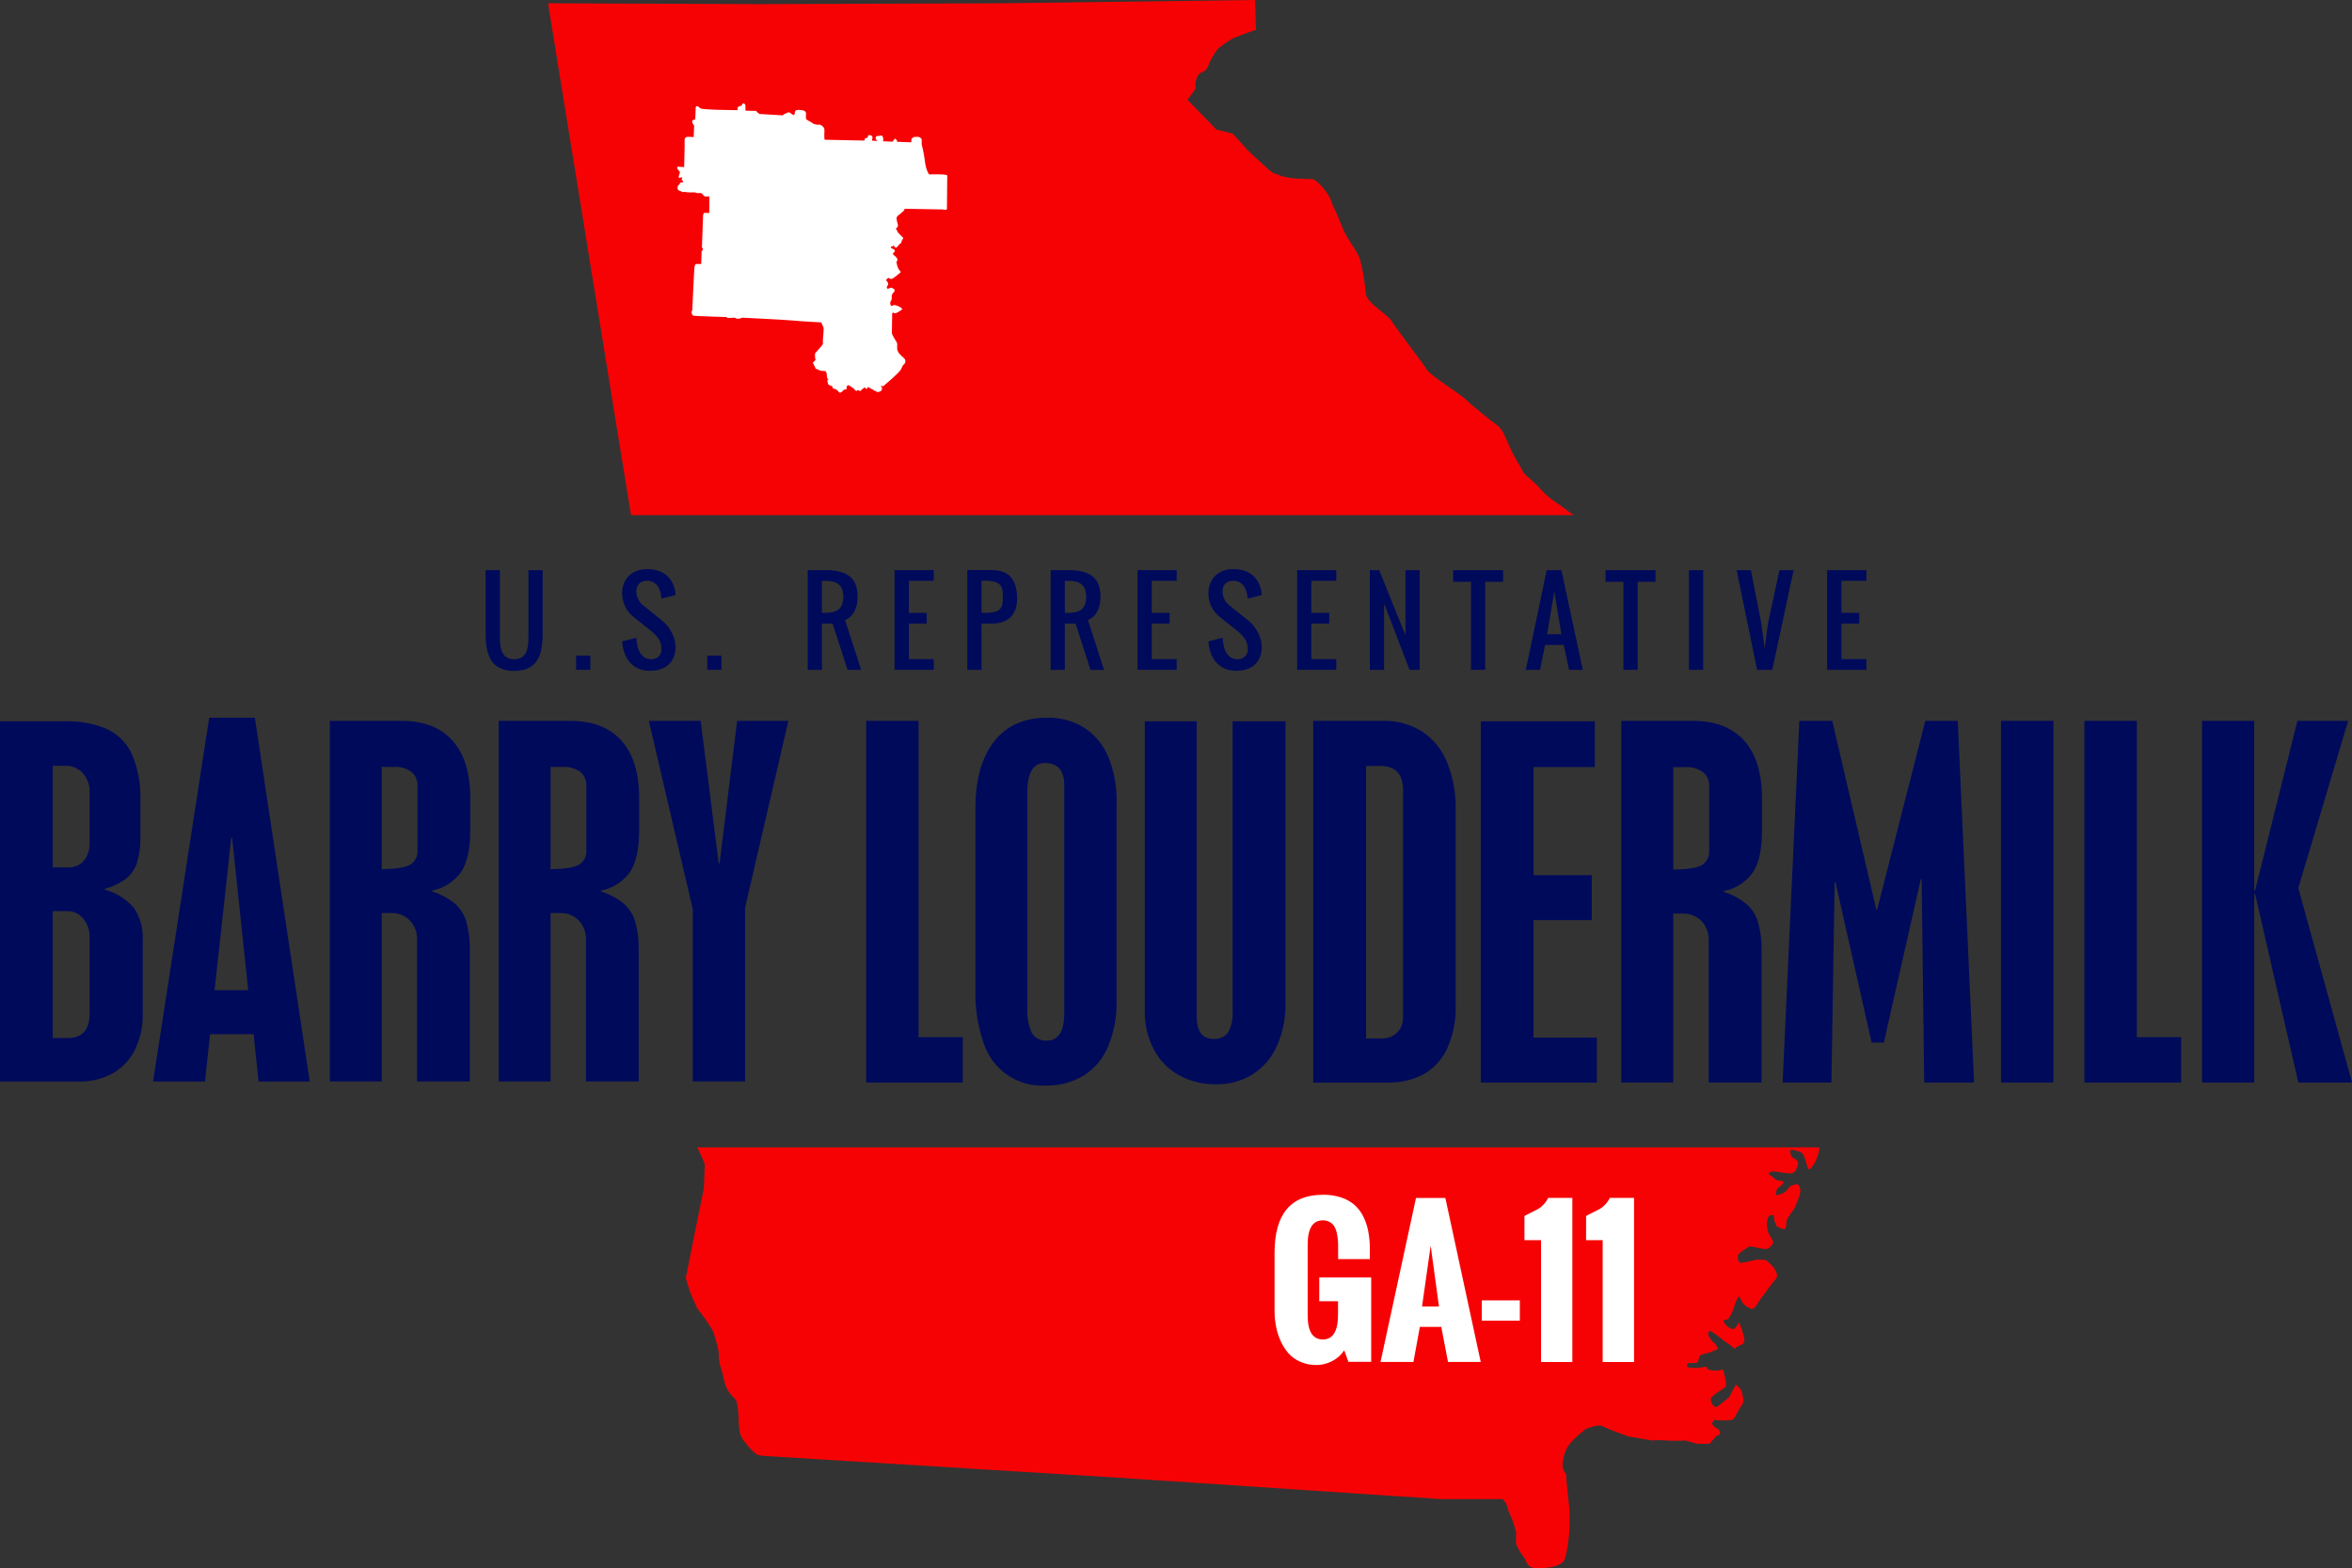 <?xml version="1.0" encoding="UTF-8"?>
<svg id="Layer_1" data-name="Layer 1" xmlns="http://www.w3.org/2000/svg" viewBox="0 0 470.95 314.12">
  <rect x="0" y="0" width="470.95" height="314.12" fill="#333333" stroke="none"/>
  <defs>
    <style>
      .cls-1 {
        fill: #f70204;
      }

      .cls-2 {
        fill: #000a5b;
      }

      .cls-3 {
        fill: #fff;
      }
    </style>
  </defs>
  <g id="Group_9828" data-name="Group 9828">
    <g id="Group_9827" data-name="Group 9827">
      <g id="Group_9820" data-name="Group 9820">
        <path id="Path_12015" data-name="Path 12015" class="cls-1" d="M139.62,229.82v.02c.34.49,1.5,3.3,1.5,3.3l-.17,4.79-1.65,8.1-1.98,9.91s.66,2.31.99,3.14,1.32,2.97,1.32,2.97c0,0,2.97,3.8,3.3,4.96l.33,1.16c.28.87.5,1.75.66,2.64-.04.95.08,1.89.33,2.81.33.83.83,3.3.99,3.8.37.93.94,1.78,1.65,2.48.66.5.66.99.83,1.98s.17,3.47.33,4.3c.04.91.39,1.79.99,2.48.7.99,1.54,1.88,2.48,2.64.75.24,1.53.35,2.31.33l69.89,4.3,64.77,4.3h12.39s.83.83.83,1.32c.24.86.57,1.69.99,2.48.32.87.6,1.75.83,2.64.16.83-.17,2.15.16,2.81.4.88.9,1.71,1.49,2.48.5.49.33,2.31,3.14,2.15s4.13-.66,4.79-1.49,1.16-5.78,1.16-6.44v-3.8s-.66-6.11-.66-6.61v-.5c-.61-.67-.85-1.59-.66-2.48.11-1.47.69-2.86,1.65-3.97.66-.66,2.64-2.64,3.3-2.81s2.31-.83,3.14-.33,4.96,1.98,4.96,1.98l4.79.83c.93-.09,1.88-.09,2.81,0,1.27.08,2.53.08,3.8,0l2.48.66h2.48v-.05l1.32-1.52s.66-.16.74-.49-.33-.83-.33-.83c-.44-.22-.84-.53-1.16-.91-.33-.49,0-.41.25-.83s0,0,1.16-.08c.83.07,1.66.04,2.48-.08.66-.25,1.07-1.82,1.82-2.73s.33-1.74.17-2.73c-.18-.67-.63-1.23-1.24-1.57l-1.32,2.48-2.23,1.82s-.49.25-.74.08c-.44-.37-.71-.91-.74-1.49,0-.66,2.56-2.07,2.97-2.48s-.5-3.47-.5-3.47c-.77.24-1.59.3-2.39.17-1.16-.25-.74-.74-.99-.74-.98.22-1.98.31-2.98.25-1.4-.17-.74-.58-.74-.83s1.16-.08,1.73-.17.41-.99.74-1.4,1.32-.49,1.65-.58,1.98-.83,1.98-.83c-.13-.41-.36-.77-.66-1.08-.5-.42-.92-.92-1.24-1.49-.17-.37-.07-.81.25-1.07.73.4,1.42.87,2.07,1.4.59.52,1.23.99,1.9,1.4l.74.58c.74.58,0,0,1.49-.5s.25-2.56.25-2.97c-.14-.55-.36-1.08-.65-1.57,0,0-.16.33-.58.99s-1.4.25-2.15-.66,0-.83.41-.91.99-1.4,1.32-2.23c.18-.75.46-1.47.83-2.15.41-.5.33-.08.66.58.43.78,1.14,1.37,1.98,1.65.83.25,1.57-1.65,1.9-1.98s2.07-2.89,2.98-3.88-.5-2.56-.5-2.56c-.43-.48-.9-.92-1.4-1.32-.63-.1-1.27-.13-1.9-.08,0,0-1.4.33-2.64.58s-1.07-.83-1.07-1.4,1.9-1.49,2.07-1.74.99,0,2.64.33,1.65-.33,2.15-.83-.17-1.24-.58-1.9c-.44-.93-.59-1.97-.41-2.98.17-.99.74-.99,1.07-.99s.33.99.33.99l.41,1.16c.47.33,1,.55,1.57.66.58,0,.33-1.57.58-1.98.43-.71.89-1.4,1.4-2.07.51-1.03.93-2.11,1.24-3.22.1-.55-.02-1.11-.33-1.57-.33-.33-1.16,0-1.65.25s-.41.99-1.9,1.57-.91-.33-.83-.83.66-.58,1.16-1.16-.08-.66-.83-.74-.74-.5-1.57-.99,0-.83.58-.83,3.22.58,3.88.33,1.08-1.57,1.08-2.07-.91-.83-1.24-1.16c-.29-.37-.41-.85-.33-1.32.08-.25,1.24.08,1.24.08l.74.25c.74.25.99,1.49,1.4,2.89s.99-.08,1.49-.66c.51-.99.84-2.06.99-3.15h-224.72v.03Z"/>
        <path id="Path_12016" data-name="Path 12016" class="cls-1" d="M315.04,103.16c-1.13-.84-2.09-1.61-3.24-2.37-1.29-.82-2.46-1.82-3.47-2.98-.83-.99-2.48-2.31-2.97-2.81-.35-.39-.63-.84-.83-1.32,0,0-1.49-2.48-2.15-3.96s-1.49-3.8-2.48-4.46-5.45-4.3-6.44-5.29-7.11-4.79-7.77-5.95-5.95-7.93-6.94-9.58-5.12-3.64-5.29-5.78c-.18-2.29-.57-4.55-1.16-6.77-.49-1.65-2.64-3.97-3.63-6.61s-1.82-3.97-2.15-5.12-2.81-4.3-3.8-4.3-4.63,0-6.28-.66-1.32-.33-2.31-1.16-4.3-3.96-4.3-3.96l-2.97-3.3-3.3-.83-5.78-5.95,1.65-2.31c-.18-.91,0-1.86.49-2.64.83-.99,1.32-.33,1.98-1.82.48-1.25,1.15-2.42,1.99-3.47.88-.73,1.82-1.39,2.81-1.98.5-.33,4.79-1.82,4.79-1.82l-.16-5.96-50.73.66-48.41.17-42.46-.17,16.62,102.51h188.7,0Z"/>
        <path id="Path_12017" data-name="Path 12017" class="cls-1" d="M374.85,211.55l.07-.13-.07-.05v.18h0Z"/>
      </g>
      <g id="Group_9821" data-name="Group 9821">
        <path id="Path_12018" data-name="Path 12018" class="cls-3" d="M255.21,262.49v-11.57c0-7.76,3.23-11.64,9.69-11.64,1.23-.02,2.46.16,3.64.54.98.31,1.89.82,2.67,1.49.74.66,1.34,1.45,1.77,2.33.47.95.81,1.97,1,3.01.22,1.18.32,2.38.31,3.58v1.93h-6.35v-2.3c0-.57-.01-1.07-.05-1.51-.04-.49-.11-.97-.23-1.44-.09-.46-.26-.9-.49-1.31-.22-.35-.53-.64-.89-.85-.42-.24-.9-.36-1.39-.35-2.03,0-3.05,1.62-3.05,4.85v14.18c0,3.22,1.02,4.84,3.05,4.83,2.02,0,3.03-1.67,3.03-5.02v-2.63h-3.76v-4.76h10.4v16.89h-4.56l-.84-2.3c-.59.91-1.42,1.64-2.38,2.13-.98.53-2.08.81-3.19.81-1.11.01-2.2-.21-3.22-.65-.91-.39-1.73-.98-2.39-1.72-.65-.75-1.18-1.6-1.58-2.51-.42-.94-.73-1.93-.91-2.95-.19-1.02-.28-2.05-.28-3.09v.03Z"/>
        <path id="Path_12019" data-name="Path 12019" class="cls-3" d="M276.43,272.76l7.1-32.84h5.88l7.08,32.84h-6.55l-1.35-7.02h-4.29l-1.28,7.02h-6.59ZM284.74,261.65h3.39l-1.66-12.19-1.73,12.19Z"/>
        <path id="Path_12020" data-name="Path 12020" class="cls-3" d="M296.71,264.5v-4.07h7.61v4.07h-7.61Z"/>
        <path id="Path_12021" data-name="Path 12021" class="cls-3" d="M308.57,272.76v-24.39h-3.32v-4.83c.34-.21.8-.45,1.37-.72s1.01-.5,1.33-.67c.39-.23.75-.51,1.06-.84.4-.41.74-.89.98-1.4h4.85v32.86h-6.28.01Z"/>
        <path id="Path_12022" data-name="Path 12022" class="cls-3" d="M320.91,272.76v-24.39h-3.32v-4.83c.34-.21.8-.45,1.37-.72s1.02-.5,1.33-.67c.39-.23.75-.51,1.06-.84.41-.41.74-.88.99-1.4h4.85v32.86h-6.28,0Z"/>
      </g>
      <g id="Group_9826" data-name="Group 9826">
        <g id="Group_9824" data-name="Group 9824">
          <g id="Group_9822" data-name="Group 9822">
            <path id="Path_12023" data-name="Path 12023" class="cls-2" d="M0,144.46h13.09c2.94-.11,5.86.45,8.54,1.65,2.19,1.09,3.93,2.92,4.89,5.17,1.16,2.87,1.7,5.96,1.59,9.06v7.21c.05,1.77-.17,3.54-.67,5.23-.4,1.25-1.15,2.35-2.17,3.18-1.29.94-2.75,1.64-4.29,2.06v.17c2.27.6,4.31,1.87,5.84,3.65,1.28,1.91,1.9,4.19,1.76,6.48v14.85c.05,2.46-.49,4.89-1.57,7.1-.98,1.98-2.52,3.61-4.44,4.7-2.06,1.12-4.39,1.69-6.74,1.63H0v-72.14h0ZM10.56,153.38v20.34h3.13c1.19.05,2.34-.45,3.11-1.36.79-.99,1.19-2.23,1.14-3.5v-10.21c.06-1.39-.43-2.75-1.35-3.8-.92-1-2.23-1.54-3.58-1.48h-2.45ZM10.56,182.48v25.41h2.96c2.95,0,4.42-1.63,4.42-4.89v-15.24c.05-1.37-.4-2.71-1.27-3.78-.79-.98-1.98-1.53-3.24-1.5h-2.88.01Z"/>
            <path id="Path_12024" data-name="Path 12024" class="cls-2" d="M41.89,143.73h9.14l10.99,72.87h-10.25l-.99-9.48h-8.71l-1.03,9.48h-10.39l11.24-72.87h0ZM46.31,167.81l-3.35,30.51h6.74l-3.22-30.51h-.17Z"/>
            <path id="Path_12025" data-name="Path 12025" class="cls-2" d="M66.05,144.37h14.33c4.47,0,7.88,1.32,10.24,3.97s3.54,6.47,3.54,11.48v6.52c0,3.61-.58,6.33-1.74,8.18-1.39,2-3.51,3.38-5.9,3.84v.17c1.63.51,3.15,1.32,4.49,2.38,1.14.98,1.97,2.27,2.38,3.71.5,1.86.73,3.78.68,5.71v26.26h-10.56v-28.28c.07-1.46-.44-2.89-1.44-3.97-1-1-2.38-1.54-3.8-1.48h-1.84v33.73h-10.39v-72.23h.01ZM76.43,153.6v20.47c2.78-.03,4.67-.32,5.67-.88,1.03-.62,1.62-1.78,1.5-2.98v-12.75c.07-1.1-.38-2.16-1.22-2.88-1.02-.72-2.25-1.07-3.5-.99h-2.45Z"/>
            <path id="Path_12026" data-name="Path 12026" class="cls-2" d="M99.87,144.37h14.33c4.47,0,7.88,1.32,10.24,3.97s3.54,6.47,3.54,11.48v6.52c0,3.61-.58,6.33-1.74,8.18-1.39,2-3.51,3.38-5.9,3.84v.17c1.63.51,3.15,1.31,4.49,2.38,1.14.98,1.97,2.27,2.38,3.71.5,1.86.73,3.78.68,5.71v26.26h-10.56v-28.28c.07-1.46-.45-2.89-1.44-3.97-1-1-2.38-1.54-3.8-1.48h-1.84v33.73h-10.39v-72.23h.01ZM110.25,153.6v20.47c2.77-.03,4.66-.32,5.66-.88,1.03-.62,1.62-1.78,1.5-2.98v-12.75c.07-1.1-.38-2.16-1.22-2.88-1.02-.72-2.25-1.07-3.5-.99h-2.44Z"/>
            <path id="Path_12027" data-name="Path 12027" class="cls-2" d="M129.91,144.37h10.39l3.61,28.54h.17l3.52-28.54h10.26l-8.67,37.42v34.8h-10.47v-34.46l-8.8-37.76h0Z"/>
          </g>
          <g id="Group_9823" data-name="Group 9823">
            <path id="Path_12028" data-name="Path 12028" class="cls-2" d="M173.43,144.37h10.5v63.35h8.86v9.08h-19.36v-72.43Z"/>
            <path id="Path_12029" data-name="Path 12029" class="cls-2" d="M223.57,160.73v39.85c.07,3.09-.51,6.16-1.7,9.02-.99,2.4-2.71,4.44-4.9,5.83-2.31,1.36-4.96,2.05-7.64,1.98-5.63.32-10.75-3.24-12.41-8.63-1.15-3.34-1.7-6.86-1.61-10.39v-36.41c0-5.82,1.25-10.32,3.74-13.49s6.04-4.76,10.63-4.75c2.63-.07,5.22.64,7.45,2.02,2.15,1.42,3.82,3.45,4.8,5.83,1.17,2.9,1.73,6.02,1.65,9.15h-.01ZM205.71,158.62v43.12c-.13,1.76.18,3.53.9,5.14.62,1.03,1.77,1.62,2.97,1.53,2.35,0,3.53-1.85,3.53-5.55v-45.53c0-3.01-1.3-4.52-3.91-4.52-2.32,0-3.49,1.94-3.48,5.81h0Z"/>
            <path id="Path_12030" data-name="Path 12030" class="cls-2" d="M229.21,144.46h10.41v59.13c0,2.99,1.13,4.48,3.4,4.48,1.12.09,2.21-.4,2.88-1.29.71-1.33,1.03-2.84.91-4.35v-57.97h10.59v56.38c.07,2.97-.52,5.93-1.72,8.65-1.03,2.33-2.72,4.3-4.86,5.68-2.17,1.34-4.68,2.03-7.23,1.98-2.62.06-5.22-.56-7.53-1.81-2.15-1.2-3.9-3-5.04-5.19-1.23-2.38-1.86-5.04-1.8-7.73v-57.97h-.01Z"/>
            <path id="Path_12031" data-name="Path 12031" class="cls-2" d="M262.95,144.37h13.99c2.76-.07,5.47.67,7.81,2.13,2.26,1.5,4.01,3.66,5.01,6.18,1.21,3.04,1.8,6.29,1.72,9.55v39.25c.07,2.85-.48,5.67-1.61,8.29-.95,2.2-2.57,4.04-4.63,5.27-2.26,1.24-4.82,1.85-7.4,1.77h-14.89v-72.43h0ZM273.54,153.41v54.57h3.05c1.16.05,2.29-.37,3.14-1.16.81-.8,1.25-1.91,1.2-3.06v-45.58c0-3.19-1.53-4.78-4.6-4.78h-2.8,0Z"/>
            <path id="Path_12032" data-name="Path 12032" class="cls-2" d="M296.52,144.46h22.81v9.16h-12.26v21.65h11.66v9h-11.66v23.54h12.69v9h-23.24v-72.35h0Z"/>
            <path id="Path_12033" data-name="Path 12033" class="cls-2" d="M324.62,144.37h14.37c4.48,0,7.9,1.33,10.27,3.98s3.55,6.49,3.55,11.51v6.54c0,3.62-.58,6.35-1.74,8.2-1.39,2.01-3.52,3.39-5.92,3.85v.17c1.64.51,3.16,1.32,4.5,2.39,1.14.98,1.98,2.27,2.39,3.72.5,1.87.73,3.79.69,5.72v26.34h-10.59v-28.36c.07-1.47-.45-2.9-1.44-3.98-1.01-1.01-2.39-1.55-3.81-1.49h-1.85v33.83h-10.41v-72.43h0ZM335.04,153.63v20.53c2.78-.03,4.68-.32,5.68-.88,1.04-.62,1.63-1.79,1.51-2.99v-12.78c.07-1.1-.38-2.17-1.23-2.88-1.02-.72-2.26-1.07-3.51-.99h-2.45,0Z"/>
            <path id="Path_12034" data-name="Path 12034" class="cls-2" d="M360.3,144.37h6.58l8.82,37.79h.17l9.64-37.79h6.5l3.27,72.43h-9.99l-.51-40.71h-.17l-7.4,32.71h-2.45l-7.23-32.11h-.17l-.65,40.11h-9.77l3.35-72.43h.01Z"/>
            <path id="Path_12035" data-name="Path 12035" class="cls-2" d="M400.67,144.37h10.5v72.43h-10.5v-72.43Z"/>
            <path id="Path_12036" data-name="Path 12036" class="cls-2" d="M417.37,144.37h10.5v63.35h8.87v9.08h-19.37v-72.43Z"/>
            <path id="Path_12037" data-name="Path 12037" class="cls-2" d="M440.91,144.37h10.46v34h.17l8.48-34h10.16l-9.98,33.48,10.76,38.95h-10.76l-8.65-37.75h-.17v37.75h-10.46v-72.43h-.01Z"/>
          </g>
        </g>
        <g id="Group_9825" data-name="Group 9825">
          <path id="Path_12038" data-name="Path 12038" class="cls-2" d="M102.95,134.36c-.73.02-1.46-.08-2.15-.29-.56-.17-1.08-.45-1.54-.81-.42-.34-.77-.75-1.03-1.23s-.47-.99-.61-1.52c-.15-.56-.25-1.13-.3-1.71-.05-.59-.08-1.19-.08-1.78v-12.84h2.86v12.85c0,.35,0,.73.01,1.11,0,.38.04.76.09,1.13.05.36.14.71.25,1.06.1.32.27.62.49.88.22.26.5.46.81.6.78.3,1.63.3,2.41,0,.31-.14.59-.34.81-.6.22-.26.38-.56.49-.88.11-.34.2-.7.25-1.06.06-.37.09-.75.09-1.13s.01-.76.01-1.11v-12.85h2.85v12.84c0,.59-.03,1.19-.08,1.78-.05.58-.15,1.15-.29,1.71-.14.53-.34,1.04-.61,1.52-.26.47-.61.89-1.03,1.23-.46.37-.98.64-1.54.81-.7.21-1.43.31-2.16.29h0Z"/>
          <path id="Path_12039" data-name="Path 12039" class="cls-2" d="M115.36,131.3h2.85v2.85h-2.85v-2.85Z"/>
          <path id="Path_12040" data-name="Path 12040" class="cls-2" d="M130.27,134.35c-.64,0-1.27-.07-1.88-.25-.5-.15-.98-.37-1.41-.67-.38-.26-.72-.58-1.01-.95-.26-.34-.49-.7-.68-1.09-.43-.93-.67-1.93-.71-2.95l2.84-.71c.02.73.14,1.45.36,2.14.09.27.21.53.34.78.14.25.31.48.51.68.21.2.45.37.71.49.3.13.62.19.94.18,1.04.15,2-.57,2.15-1.6.03-.18.03-.36,0-.53,0-.34-.04-.67-.13-1-.09-.31-.23-.61-.4-.89-.19-.3-.42-.58-.67-.84-.3-.3-.61-.58-.94-.84l-3.57-2.85c-.36-.28-.68-.62-.95-.99-.27-.36-.49-.75-.67-1.16-.18-.4-.31-.82-.4-1.25-.08-.41-.13-.84-.13-1.26,0-.63.11-1.25.32-1.83.21-.57.53-1.1.95-1.54.44-.46.97-.82,1.56-1.05.69-.27,1.42-.4,2.16-.39.64-.01,1.27.06,1.89.22.5.13.97.33,1.42.59.38.23.72.51,1.02.84.26.29.49.61.68.95.43.8.67,1.69.71,2.6l-2.85.71c-.02-.61-.14-1.21-.36-1.79-.09-.23-.2-.45-.34-.65-.14-.21-.31-.41-.51-.57-.21-.17-.45-.31-.71-.41-.3-.11-.62-.16-.94-.16s-.66.05-.97.17c-.25.1-.48.26-.67.46-.18.2-.31.43-.39.68-.08.27-.12.54-.12.82,0,.52.12,1.04.35,1.51.25.53.62.99,1.08,1.35l3.57,2.85c.88.7,1.59,1.57,2.11,2.56.24.46.43.96.56,1.46.12.49.19.98.19,1.49,0,.6-.1,1.2-.3,1.77-.2.56-.51,1.06-.92,1.49-.44.45-.97.8-1.56,1.03-.71.27-1.46.4-2.22.38v.02Z"/>
          <path id="Path_12041" data-name="Path 12041" class="cls-2" d="M141.62,131.3h2.85v2.85h-2.85v-2.85Z"/>
          <path id="Path_12042" data-name="Path 12042" class="cls-2" d="M169.71,134.15l-2.99-9.27h-2.14v9.27h-2.85v-19.97h3.57c1.05-.03,2.1.1,3.11.38.73.2,1.41.58,1.97,1.09.49.46.85,1.04,1.04,1.69.21.71.31,1.45.3,2.19,0,.44-.03.89-.11,1.32-.06.36-.16.71-.29,1.05-.1.29-.24.56-.4.82-.13.22-.29.42-.46.6-.34.38-.77.67-1.25.85l3.22,9.98h-2.72ZM164.58,122.74h.71c.49,0,.98-.05,1.46-.15.41-.09.79-.26,1.13-.51.32-.26.57-.6.72-.99.34-1.01.34-2.1,0-3.11-.15-.39-.4-.73-.72-.99-.33-.25-.72-.43-1.13-.51-.48-.11-.97-.16-1.46-.15h-.71v6.42h0Z"/>
          <path id="Path_12043" data-name="Path 12043" class="cls-2" d="M185.55,124.88h-3.57v7.13h4.99v2.14h-7.85v-19.97h7.85v2.14h-4.99v6.42h3.57v2.14Z"/>
          <path id="Path_12044" data-name="Path 12044" class="cls-2" d="M198.67,114.18c.78-.02,1.56.11,2.28.39.6.24,1.14.63,1.55,1.12.42.53.72,1.14.88,1.8.2.78.29,1.59.28,2.4.02.78-.11,1.55-.38,2.28-.23.59-.58,1.12-1.05,1.55-.46.41-1,.71-1.58.88-.64.19-1.31.28-1.98.28h-2.14v9.27h-2.85v-19.98h4.99ZM197.24,122.74c.59.01,1.18-.04,1.76-.15.4-.07.77-.23,1.09-.48.27-.23.47-.54.56-.88.11-.44.17-.89.16-1.35,0-.53-.02-1.02-.05-1.46-.03-.4-.16-.79-.39-1.13-.27-.34-.64-.6-1.06-.72-.67-.2-1.37-.28-2.06-.26h-.71v6.42h.71,0Z"/>
          <path id="Path_12045" data-name="Path 12045" class="cls-2" d="M218.35,134.15l-2.99-9.27h-2.14v9.27h-2.85v-19.97h3.57c1.05-.03,2.1.1,3.11.38.73.2,1.41.58,1.97,1.09.49.46.84,1.04,1.04,1.69.32,1.14.39,2.34.19,3.52-.06.36-.16.71-.29,1.05-.11.28-.24.56-.4.82-.13.22-.29.42-.46.6-.34.38-.77.67-1.25.85l3.22,9.98h-2.72ZM213.22,122.74h.71c.49,0,.98-.05,1.46-.15.41-.09.79-.26,1.13-.51.32-.26.57-.6.72-.99.34-1.01.34-2.1,0-3.11-.15-.39-.4-.73-.72-.99-.33-.25-.72-.43-1.13-.51-.48-.11-.97-.16-1.46-.15h-.71v6.42h0Z"/>
          <path id="Path_12046" data-name="Path 12046" class="cls-2" d="M234.19,124.88h-3.57v7.13h4.99v2.14h-7.84v-19.97h7.84v2.14h-4.99v6.42h3.57v2.14Z"/>
          <path id="Path_12047" data-name="Path 12047" class="cls-2" d="M247.67,134.35c-.64,0-1.27-.07-1.88-.25-.5-.15-.98-.37-1.41-.67-.38-.26-.72-.58-1.01-.95-.27-.34-.49-.7-.68-1.09-.43-.93-.67-1.93-.71-2.95l2.84-.71c.02.73.14,1.45.36,2.14.09.27.21.53.34.78.13.25.3.48.51.68.21.2.45.37.71.49.3.13.62.19.94.18,1.04.15,2-.57,2.15-1.6.03-.18.03-.36,0-.53,0-.67-.18-1.33-.54-1.89-.19-.3-.41-.58-.67-.84-.3-.3-.61-.58-.94-.84l-3.57-2.85c-.36-.29-.68-.62-.95-.99-.27-.36-.49-.75-.68-1.16-.35-.79-.52-1.64-.52-2.51,0-.63.11-1.25.32-1.83.21-.57.53-1.1.95-1.54.44-.46.97-.82,1.56-1.05.69-.27,1.42-.4,2.16-.39.64-.01,1.27.06,1.88.22.5.13.98.33,1.42.59.38.23.72.51,1.01.84.26.29.49.61.68.95.43.8.67,1.69.71,2.6l-2.85.71c-.02-.61-.14-1.21-.36-1.79-.09-.23-.2-.45-.34-.65-.14-.21-.31-.41-.51-.57-.21-.17-.45-.31-.71-.41-.3-.11-.62-.16-.94-.16s-.66.05-.97.17c-.25.1-.48.26-.67.46-.18.2-.31.43-.39.68-.08.27-.12.54-.12.82,0,.52.12,1.04.35,1.51.25.53.62,1,1.09,1.35l3.57,2.85c.88.7,1.59,1.57,2.11,2.56.24.46.43.96.56,1.46.12.49.19.98.19,1.49,0,.6-.1,1.2-.3,1.77-.2.56-.51,1.06-.92,1.49-.44.45-.97.8-1.55,1.03-.71.27-1.47.4-2.23.38v.02Z"/>
          <path id="Path_12048" data-name="Path 12048" class="cls-2" d="M266.15,124.88h-3.57v7.13h4.99v2.14h-7.84v-19.97h7.84v2.14h-4.99v6.42h3.57v2.14Z"/>
          <path id="Path_12049" data-name="Path 12049" class="cls-2" d="M282.24,134.15l-5.1-13.29v13.29h-2.85v-19.97h1.87l5.26,13.04v-13.04h2.85v19.97h-2.03Z"/>
          <path id="Path_12050" data-name="Path 12050" class="cls-2" d="M300.96,114.18v2.34h-3.57v17.63h-2.85v-17.63h-3.57v-2.34h9.99Z"/>
          <path id="Path_12051" data-name="Path 12051" class="cls-2" d="M309.37,129.16l-1,4.99h-2.85l4.18-19.97h2.95l4.28,19.97h-2.75l-1.07-4.99h-3.74ZM312.65,127.02l-1.43-8.56-1.43,8.56h2.86Z"/>
          <path id="Path_12052" data-name="Path 12052" class="cls-2" d="M331.48,114.18v2.34h-3.57v17.63h-2.85v-17.63h-3.57v-2.34h9.99Z"/>
          <path id="Path_12053" data-name="Path 12053" class="cls-2" d="M338.19,114.18h2.85v19.97h-2.85s0-19.97,0-19.97Z"/>
          <path id="Path_12054" data-name="Path 12054" class="cls-2" d="M354.02,124.84l2.28-10.66h2.85l-4.28,19.97h-3.04l-4.1-19.97h2.85l2.11,10.7.65,5,.67-5.04h.01Z"/>
          <path id="Path_12055" data-name="Path 12055" class="cls-2" d="M372.28,124.88h-3.56v7.13h4.99v2.14h-7.85v-19.97h7.85v2.14h-4.99v6.42h3.57v2.14h-.01Z"/>
        </g>
      </g>
    </g>
  </g>
  <path class="cls-3" d="M140.23,21.67l-.53-.4s-.4-.13-.4.36-.09,2.27-.09,2.27c0,0-.67.13-.62.49s.4.76.4.76l-.09,2.31s-.85-.09-1.33-.04-.53.58-.49.89-.09,5.16-.09,5.16l-1.29-.09s-.22.18,0,.53.58.36.36.93-.22.85.04.8l.31-.14s.31.06.16.29-.12.27.04.33.25.29.04.39-.35-.04-.47.16-.23.39-.33.43-.33.62-.08.89.49.31.64.31-.06.16.35.16.64-.04.64-.04c0,0-.21.1.29.1s1.59.02,1.59.02c0,0-.04.21,1.05.12,0,0,.23.08.33.23s.33.43.58.47.8-.02.8-.02l-.02,3.32s-.8-.04-.97-.02-.27.33-.27.54-.23,6.41-.23,6.41c0,0,.25.14.21.37s-.27.31-.27.31l-.08,2.6h-.99c-.25,0-.31.37-.37.7s-.43,8.55-.43,8.55c0,0-.23.33-.12.58s.04.47.45.54,6.06.25,6.37.25.21.25.68.19,1.22-.04,1.22-.04c0,0,.14.25.7.19s.64-.21.64-.21c0,0,8.51.41,10.02.56s5.85.39,5.85.39c0,0,.27.52.44.95s-.16,2.38-.1,3.2c.02.3-.04.22-.12.38s-1.15,1.33-1.38,1.6.06,1.01-.1,1.15.26-.1.18.12c-.06.18-.59.67-.59.67l.61,1.26s.34-.02.55.18,1.03.22,1.34.24.32,1.21.36,1.42.16-.07.22.24-.12-.04-.16.16.08.5.1.69c.04.34.86.5.86.5,0,0,.04.47.27.52s.45.06.66.23.45.62.7.56.74-.6.8-.64.47.12.45-.19,0-.43,0-.43l.37-.27s1.09.66,1.22.89.37.37.45.25.35-.14.41-.04.29.14.39.02.66-.7.85-.6.19.37.37.23.08-.43.35-.31.37.31.56.33.16.06.37.23.27.08.49.23.41.21.58.16.49-.16.58-.31.1-.62.1-.62c0,0-.35-.14-.19-.25s.41.08.45.02,3.15-2.62,3.52-3.34.39-.91.54-.97.7-.74.06-1.32-1.38-1.13-1.36-2.08.12-.8-.39-1.59-.66-1.28-.66-1.28l.06-4s.21-.27.27-.14.37.23.89-.1.85-.52.85-.62-.19-.25-.45-.41-.93-.43-1.2-.39-.35.25-.52.16-.37-.58-.12-.93.21-.8.19-1.03.23-.62.37-.72.33-.47.12-.66-.62-.39-.85-.25-.49.21-.56.1-.08-.47.06-.52.23-.49.06-.72-.37-.37-.29-.49.33-.43.47-.37.41.29.74.14,1.48-1.11,1.48-1.11l.21-.21s.02-.08-.31-.43-.54-1.36-.54-1.57.21-.33.21-.45-.19-.47-.35-.62-.54-.41-.56-.54.04-.31.19-.33.21-.41.14-.47-.31-.27-.49-.29-.43-.31-.23-.35.54-.37.64-.14.21.37.41.29.62-.78.82-.82.25-.54.31-.66.29-.43.29-.43c0,0-1.11-1.09-1.17-1.2s-.08-.31-.14-.39-.33-.31-.06-.45.31-.41.25-.7-.33-1.03-.23-1.36.33-.45.6-.66.89-.74.91-.82.08-.29.08-.29l7.67.14s.25.1.54.08.27-.23.27-.23l.06-6.66s0-.16-1.09-.21-2.56,0-2.56,0c0,0-.62-.89-.8-2.49s-.6-3.26-.66-3.52.08-.95-.06-1.13-.47-.43-.85-.39-.76-.02-.87.19-.29.12-.29.35v.56l-2.86-.1s0-.35-.16-.43-.16-.29-.31-.14-.37.33-.37.54l-1.98-.08s.1-.41.02-.7-.29-.49-.37-.49-.1.1-.29.1-.56.06-.66.08-.14.16-.16.29-.06.43.31.52c0,0,.14.16-.39.12s-.66-.04-.66-.04c0,0-.04-.16.06-.39s-.02-.58-.21-.64-.56-.12-.6-.04-.08.47-.25.52-.39,0-.43.14-.08.39-.08.39l-7.89-.16s-.19.21-.16-.97.1-1.3-.27-1.65-.58-.43-.76-.39-.99-.04-1.32-.31-1.22-.64-1.3-.85.06-1.24-.08-1.4-.25-.27-.6-.33-.6-.08-.76-.08-.62,0-.72.21-.14.82-.23.82-.37-.06-.68-.37-.76-.1-.82-.02-.43.08-.6.29l-.16.16-4.66-.27s-.56-.33-.66-.62l-2.16-.04s-.02-1.03-.02-1.15-.41-.49-.58-.23-.12.39-.39.43-.64.21-.62.47.1.37.1.37c0,0-7.32-.04-7.51-.37Z"/>
</svg>
